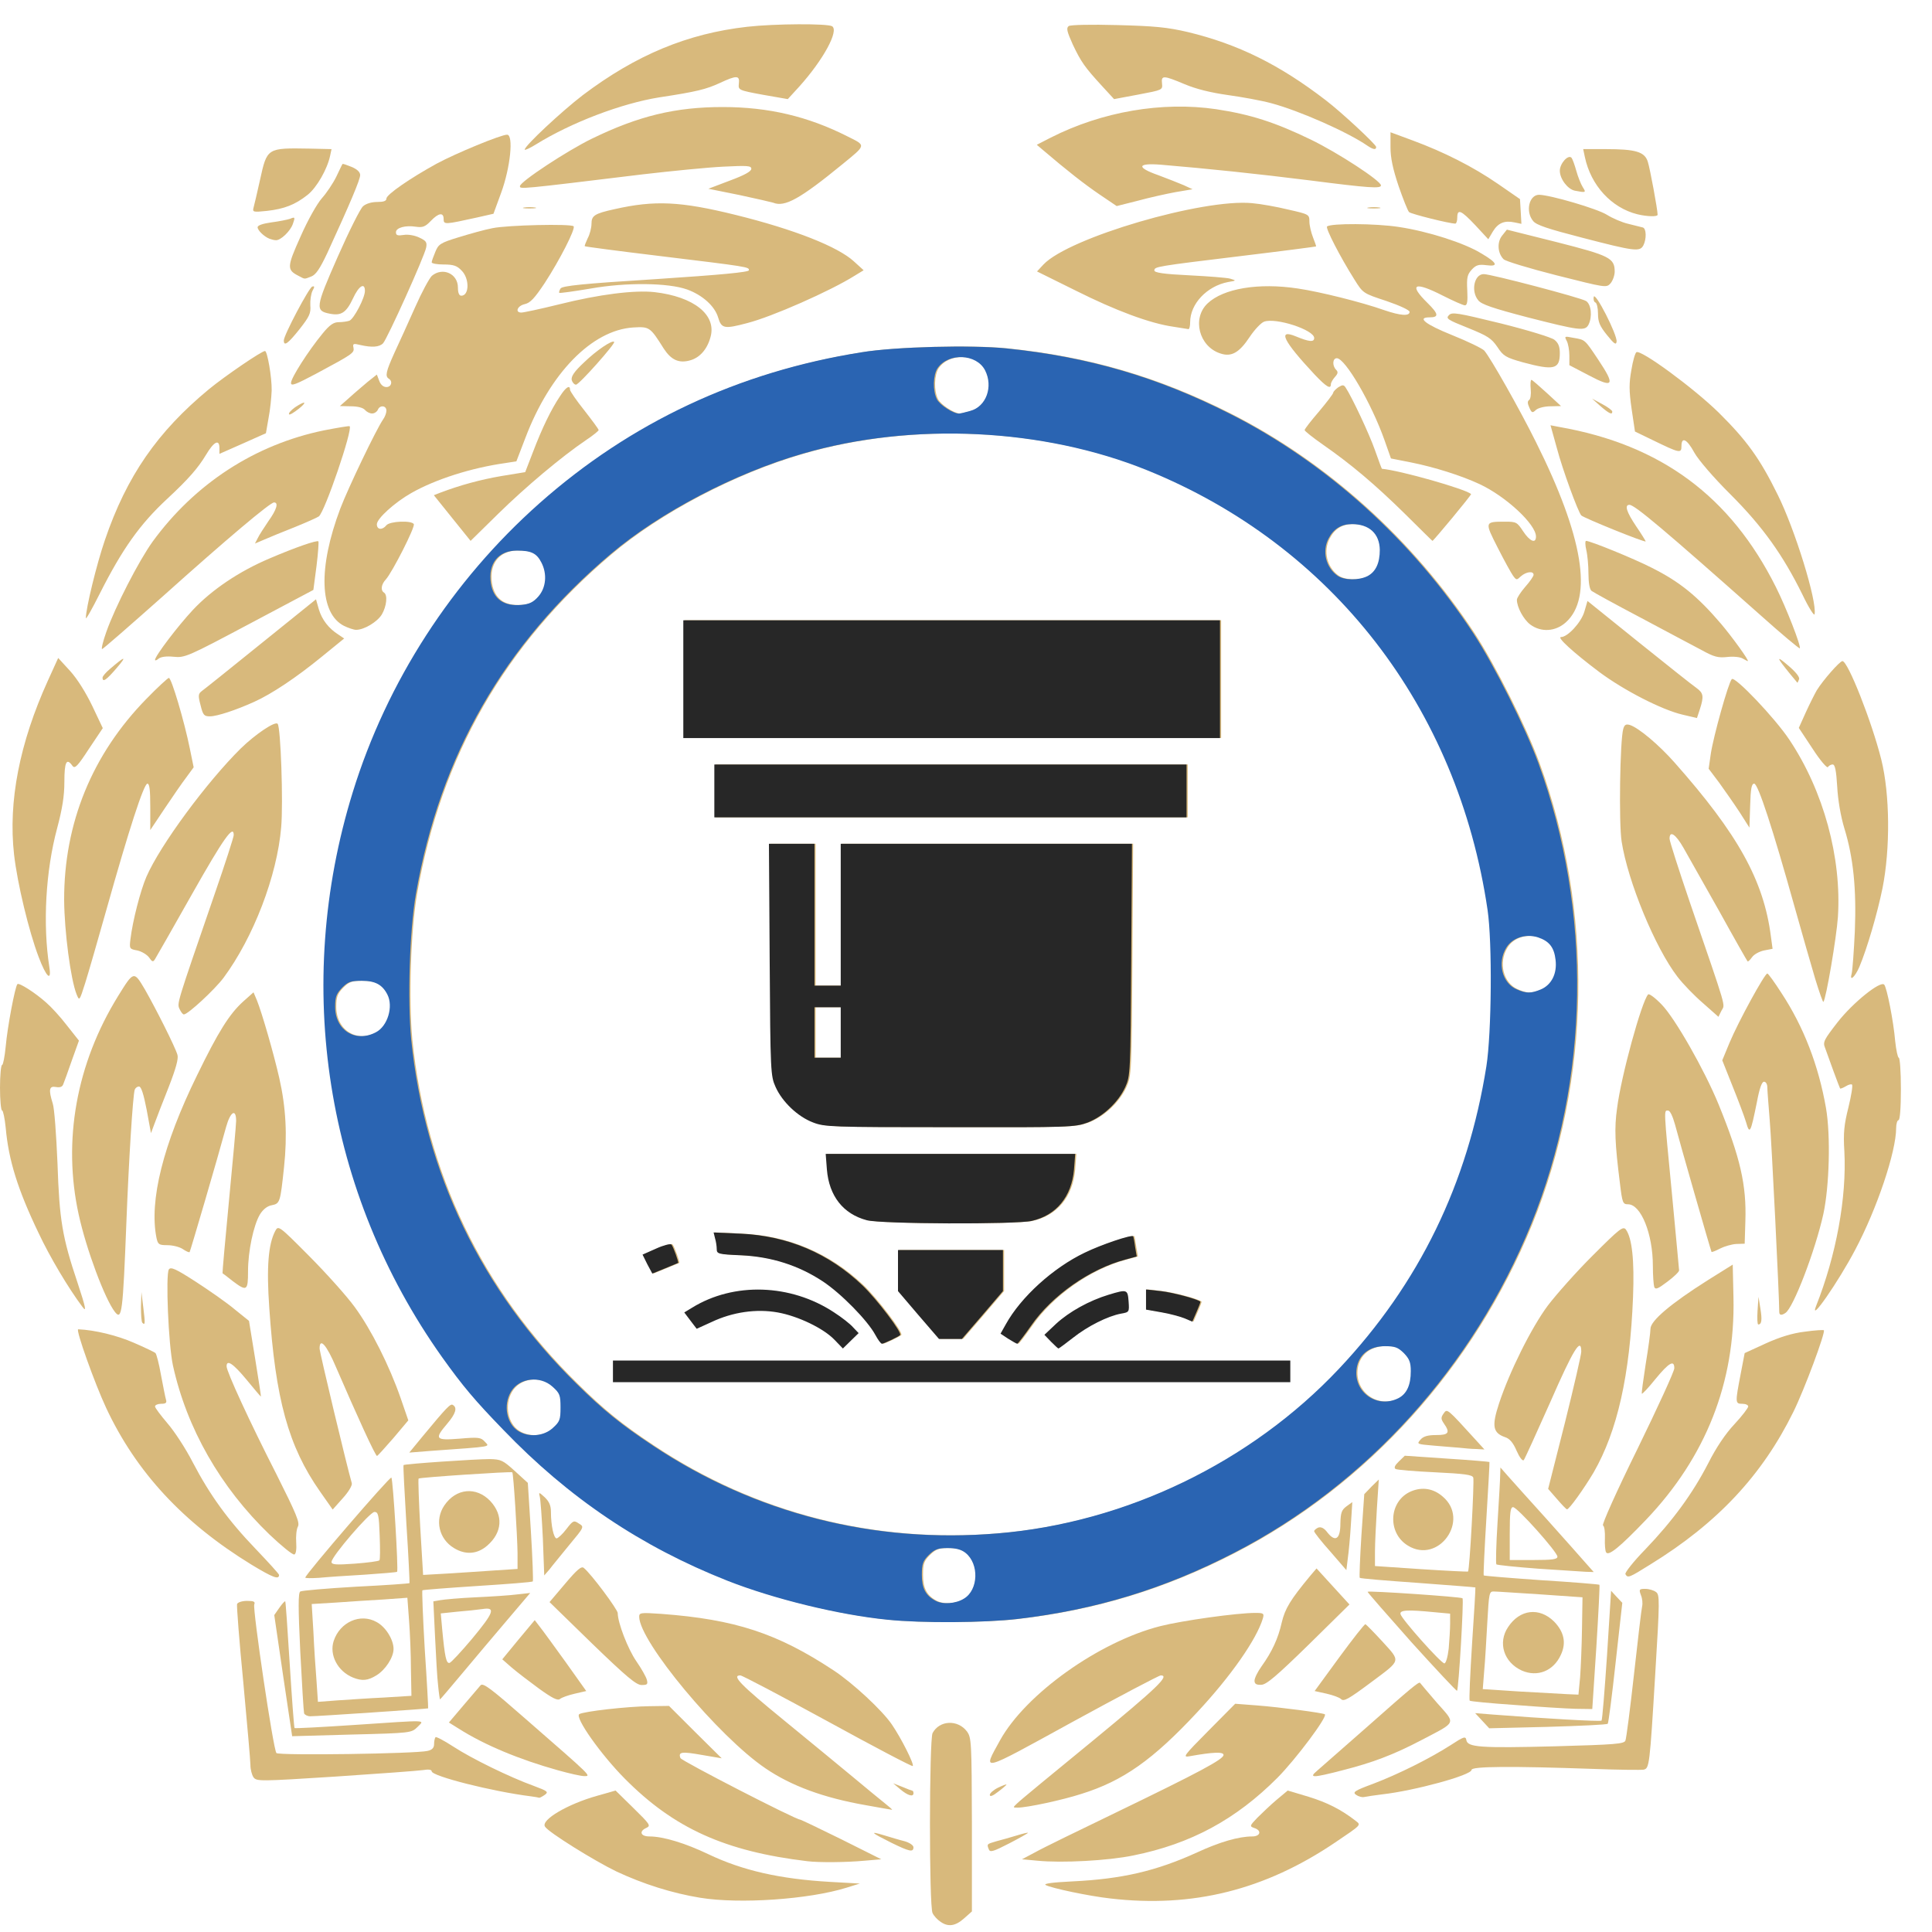 <?xml version="1.0" encoding="UTF-8"?> <svg xmlns="http://www.w3.org/2000/svg" width="50" height="50" viewBox="0 0 50 50" fill="none"><g clip-path="url(#clip0_396_151)"><path d="M24.332 49.729C24.258 49.679 24.166 49.58 24.135 49.511C24.042 49.35 24.048 45.02 24.135 44.852C24.314 44.516 24.789 44.498 25.024 44.809C25.141 44.971 25.147 45.07 25.153 47.222V49.468L24.95 49.648C24.727 49.847 24.536 49.879 24.332 49.729ZM18.116 49.113C17.394 48.995 16.648 48.759 15.956 48.435C15.388 48.162 14.185 47.415 14.104 47.272C13.993 47.098 14.697 46.687 15.45 46.476L15.931 46.339L16.394 46.793C16.82 47.21 16.845 47.247 16.734 47.303C16.53 47.39 16.573 47.527 16.808 47.527C17.166 47.527 17.734 47.701 18.333 47.987C19.221 48.41 20.184 48.628 21.48 48.703L22.252 48.746L21.913 48.852C20.937 49.157 19.135 49.281 18.116 49.113ZM28.733 49.132C28.178 49.07 27.209 48.865 27.061 48.784C26.999 48.746 27.246 48.715 27.758 48.69C29.036 48.628 29.924 48.423 30.986 47.938C31.566 47.67 32.06 47.527 32.406 47.527C32.622 47.527 32.659 47.372 32.461 47.309C32.338 47.266 32.338 47.253 32.535 47.048C32.653 46.93 32.875 46.718 33.035 46.582L33.326 46.339L33.869 46.501C34.35 46.65 34.708 46.83 35.085 47.123C35.227 47.235 35.245 47.216 34.554 47.683C32.733 48.914 30.863 49.381 28.733 49.132Z" fill="#D8B97C"></path><path d="M20.894 48.168C18.764 47.913 17.443 47.316 16.172 46.034C15.548 45.406 14.863 44.435 14.993 44.361C15.104 44.292 16.227 44.162 16.82 44.156L17.314 44.149L17.993 44.827L18.678 45.505L18.166 45.418C17.641 45.325 17.548 45.337 17.61 45.499C17.641 45.574 20.591 47.092 20.709 47.092C20.727 47.092 21.209 47.322 21.776 47.602L22.807 48.118L22.375 48.155C21.906 48.199 21.19 48.205 20.894 48.168ZM26.85 48.155L26.449 48.118L26.788 47.938C26.974 47.832 27.918 47.372 28.887 46.905C31.035 45.866 31.665 45.53 31.665 45.418C31.665 45.331 31.387 45.344 30.794 45.45C30.597 45.487 30.622 45.45 31.276 44.79L31.967 44.093L32.541 44.137C33.109 44.181 34.251 44.33 34.288 44.367C34.356 44.435 33.529 45.537 33.06 46.009C31.986 47.086 30.819 47.72 29.331 48.019C28.677 48.155 27.48 48.218 26.85 48.155ZM25.591 47.863C25.535 47.72 25.535 47.726 25.788 47.651C25.912 47.62 26.146 47.552 26.313 47.502C26.474 47.453 26.603 47.421 26.603 47.434C26.603 47.446 26.381 47.571 26.116 47.708C25.708 47.919 25.622 47.944 25.591 47.863ZM23.066 47.689C22.542 47.428 22.486 47.378 22.875 47.496C23.042 47.546 23.282 47.62 23.412 47.651C23.542 47.689 23.64 47.757 23.64 47.807C23.64 47.944 23.535 47.919 23.066 47.689ZM22.406 46.718C21.307 46.526 20.474 46.215 19.814 45.767C18.591 44.939 16.548 42.482 16.542 41.842C16.542 41.736 16.579 41.73 17.116 41.767C19.03 41.91 20.122 42.271 21.573 43.229C22.073 43.558 22.838 44.268 23.085 44.635C23.326 44.989 23.665 45.661 23.622 45.705C23.603 45.723 22.61 45.201 21.418 44.547C20.221 43.894 19.209 43.359 19.159 43.359C18.925 43.359 19.172 43.608 20.283 44.516C20.949 45.064 21.764 45.729 22.091 46.003C22.418 46.277 22.782 46.575 22.9 46.669C23.017 46.762 23.104 46.837 23.085 46.837C23.066 46.837 22.764 46.781 22.406 46.718ZM26.326 46.669C26.393 46.6 27.276 45.873 28.288 45.045C29.949 43.677 30.282 43.359 30.041 43.359C29.998 43.359 28.967 43.901 27.751 44.566C25.326 45.897 25.424 45.873 25.881 45.039C26.542 43.845 28.436 42.489 30.029 42.084C30.591 41.941 32.01 41.742 32.486 41.742C32.702 41.742 32.72 41.755 32.683 41.885C32.517 42.432 31.856 43.378 30.98 44.317C29.838 45.543 29.066 46.09 27.986 46.426C27.486 46.588 26.579 46.781 26.338 46.781C26.208 46.781 26.208 46.781 26.326 46.669ZM13.734 46.488C12.74 46.364 11.172 45.966 11.172 45.841C11.172 45.798 11.086 45.785 10.944 45.81C10.814 45.829 9.796 45.904 8.678 45.978C6.722 46.103 6.641 46.103 6.561 45.997C6.518 45.935 6.481 45.792 6.481 45.68C6.481 45.568 6.394 44.597 6.296 43.533C6.191 42.464 6.123 41.555 6.135 41.512C6.154 41.468 6.265 41.431 6.394 41.431C6.567 41.431 6.611 41.45 6.58 41.524C6.536 41.649 7.073 45.288 7.154 45.369C7.222 45.437 10.771 45.387 11.067 45.313C11.184 45.288 11.234 45.232 11.234 45.138C11.234 45.058 11.252 44.983 11.271 44.958C11.289 44.939 11.499 45.051 11.74 45.207C12.209 45.512 13.184 45.991 13.82 46.221C14.172 46.352 14.203 46.376 14.098 46.451C14.036 46.495 13.974 46.526 13.956 46.526C13.937 46.519 13.838 46.501 13.734 46.488Z" fill="#D8B97C"></path><path d="M25.616 46.451C25.616 46.407 25.715 46.32 25.832 46.264C25.949 46.208 26.048 46.171 26.048 46.184C26.048 46.196 25.949 46.283 25.832 46.37C25.69 46.482 25.616 46.507 25.616 46.451ZM35.097 46.451C34.998 46.383 35.048 46.345 35.535 46.165C36.19 45.916 36.998 45.512 37.535 45.169C37.887 44.939 37.93 44.927 37.949 45.033C37.98 45.219 38.3 45.244 40.251 45.194C41.806 45.151 42.035 45.132 42.066 45.045C42.09 44.989 42.189 44.218 42.288 43.328C42.387 42.439 42.479 41.649 42.498 41.574C42.516 41.499 42.504 41.369 42.467 41.282C42.411 41.132 42.424 41.12 42.578 41.12C42.677 41.12 42.8 41.157 42.856 41.201C42.955 41.269 42.955 41.4 42.837 43.328C42.695 45.698 42.683 45.761 42.541 45.798C42.485 45.81 41.893 45.804 41.232 45.779C39.121 45.705 38.084 45.711 38.084 45.804C38.084 45.941 36.603 46.345 35.77 46.438C35.566 46.463 35.356 46.495 35.301 46.507C35.251 46.519 35.159 46.495 35.097 46.451ZM23.301 46.308L23.116 46.152L23.357 46.246C23.486 46.302 23.604 46.345 23.616 46.345C23.628 46.345 23.641 46.376 23.641 46.407C23.641 46.513 23.493 46.47 23.301 46.308ZM14.444 45.816C13.444 45.537 12.543 45.163 11.876 44.74L11.617 44.579L11.987 44.143C12.191 43.901 12.394 43.664 12.438 43.614C12.505 43.546 12.709 43.702 13.617 44.498C15.314 45.978 15.308 45.966 15.123 45.966C15.036 45.966 14.734 45.897 14.444 45.816Z" fill="#D8B97C"></path><path d="M34.084 45.829C34.171 45.754 34.751 45.244 35.374 44.697C36.498 43.702 36.72 43.515 36.751 43.552C36.757 43.565 36.955 43.795 37.183 44.062C37.683 44.628 37.714 44.547 36.788 45.033C36.066 45.412 35.523 45.617 34.739 45.816C33.967 46.016 33.862 46.016 34.084 45.829ZM7.327 43.366L7.098 41.798L7.228 41.611C7.302 41.506 7.37 41.431 7.382 41.443C7.394 41.456 7.444 42.196 7.499 43.079C7.555 43.969 7.61 44.709 7.623 44.722C7.635 44.734 8.339 44.697 9.178 44.641C11.141 44.51 10.987 44.504 10.802 44.697C10.647 44.846 10.641 44.852 9.104 44.89L7.561 44.933L7.327 43.366ZM38.362 44.535L38.177 44.336L38.64 44.373C39.936 44.473 41.423 44.56 41.448 44.529C41.467 44.51 41.528 43.751 41.59 42.837L41.695 41.17L41.837 41.325L41.985 41.481L41.812 43.03C41.72 43.876 41.627 44.591 41.609 44.61C41.59 44.635 40.893 44.666 40.059 44.691L38.541 44.728L38.362 44.535Z" fill="#D8B97C"></path><path d="M7.87 44.342C7.858 44.299 7.814 43.577 7.771 42.743C7.716 41.611 7.716 41.219 7.771 41.188C7.808 41.163 8.456 41.108 9.209 41.064C9.962 41.027 10.586 40.983 10.598 40.971C10.604 40.965 10.573 40.28 10.518 39.447C10.469 38.613 10.431 37.929 10.444 37.916C10.475 37.885 12.308 37.761 12.672 37.761C12.968 37.767 13.018 37.792 13.326 38.072L13.66 38.377L13.74 39.639C13.783 40.336 13.802 40.915 13.789 40.927C13.771 40.946 13.129 40.996 12.357 41.045C11.586 41.095 10.944 41.145 10.931 41.157C10.919 41.17 10.944 41.86 10.993 42.688C11.049 43.521 11.086 44.205 11.08 44.212C11.073 44.224 8.228 44.417 8.03 44.417C7.956 44.417 7.888 44.38 7.87 44.342ZM9.938 43.932L10.648 43.888L10.635 43.204C10.635 42.831 10.611 42.258 10.586 41.935L10.543 41.35L9.932 41.394C9.598 41.412 9.037 41.45 8.697 41.474L8.067 41.512L8.111 42.233C8.129 42.632 8.166 43.198 8.191 43.496L8.228 44.044L8.728 44.006C9.006 43.988 9.549 43.95 9.938 43.932ZM12.826 40.641L13.394 40.604V40.193C13.388 39.739 13.289 38.128 13.258 38.103C13.228 38.078 10.87 38.234 10.833 38.265C10.82 38.283 10.839 38.849 10.876 39.528L10.95 40.759L11.598 40.722C11.956 40.697 12.512 40.666 12.826 40.641Z" fill="#D8B97C"></path><path d="M9.135 43.415C8.74 43.254 8.518 42.831 8.635 42.47C8.796 41.978 9.327 41.742 9.746 41.978C9.981 42.103 10.185 42.432 10.185 42.675C10.185 42.893 9.975 43.216 9.74 43.359C9.518 43.496 9.37 43.509 9.135 43.415ZM11.746 40.062C11.357 39.826 11.246 39.335 11.499 38.961C11.802 38.514 12.326 38.464 12.691 38.849C13.03 39.217 12.999 39.658 12.617 39.994C12.357 40.224 12.049 40.249 11.746 40.062ZM39.202 44.124C38.572 44.081 38.047 44.031 38.035 44.013C38.017 43.994 38.047 43.334 38.097 42.538C38.152 41.742 38.189 41.083 38.183 41.083C38.183 41.076 37.51 41.027 36.696 40.965C35.881 40.908 35.202 40.852 35.19 40.834C35.177 40.821 35.196 40.33 35.233 39.739L35.307 38.669L35.492 38.476L35.683 38.29L35.634 39.036C35.609 39.447 35.584 39.95 35.584 40.156V40.529L36.782 40.61C37.436 40.653 37.986 40.678 37.992 40.672C38.035 40.629 38.158 38.321 38.128 38.24C38.103 38.165 37.893 38.14 37.14 38.103C36.615 38.078 36.152 38.041 36.115 38.016C36.072 37.985 36.097 37.923 36.202 37.823L36.356 37.674L37.442 37.748C38.041 37.786 38.541 37.829 38.547 37.836C38.553 37.848 38.516 38.507 38.467 39.304C38.418 40.1 38.387 40.759 38.399 40.772C38.411 40.784 39.09 40.84 39.899 40.896C40.708 40.946 41.38 41.002 41.393 41.014C41.405 41.02 41.368 41.748 41.313 42.632L41.208 44.23L40.776 44.224C40.535 44.218 39.825 44.174 39.202 44.124ZM40.893 43.409C40.911 43.16 40.936 42.594 40.942 42.146L40.955 41.338L39.874 41.263C39.282 41.226 38.739 41.188 38.665 41.188C38.541 41.182 38.535 41.219 38.492 41.978C38.467 42.414 38.436 42.98 38.411 43.241L38.374 43.714L39.325 43.776C39.85 43.807 40.405 43.838 40.566 43.845L40.85 43.857L40.893 43.409Z" fill="#D8B97C"></path><path d="M39.387 43.235C38.918 43.023 38.757 42.513 39.029 42.109C39.331 41.649 39.837 41.587 40.22 41.966C40.479 42.233 40.541 42.52 40.393 42.831C40.202 43.247 39.788 43.409 39.387 43.235ZM13.95 43.702C13.697 43.515 13.376 43.272 13.24 43.154L12.999 42.943L13.419 42.432L13.839 41.929L13.968 42.097C14.043 42.19 14.345 42.607 14.641 43.017L15.172 43.764L14.876 43.832C14.709 43.87 14.536 43.932 14.493 43.969C14.431 44.019 14.296 43.95 13.95 43.702ZM34.702 43.969C34.665 43.932 34.498 43.87 34.331 43.832L34.023 43.764L34.659 42.893C35.011 42.414 35.313 42.028 35.338 42.034C35.356 42.041 35.56 42.246 35.782 42.489C36.251 43.005 36.264 42.955 35.523 43.509C34.881 43.988 34.776 44.044 34.702 43.969ZM11.339 43.627C11.314 43.428 11.283 42.855 11.259 42.358L11.215 41.443L11.394 41.412C11.493 41.394 11.907 41.356 12.314 41.338C12.722 41.319 13.203 41.288 13.388 41.263L13.722 41.226L13.141 41.91C12.82 42.283 12.302 42.905 11.981 43.285C11.66 43.67 11.394 43.981 11.388 43.981C11.382 43.981 11.357 43.82 11.339 43.627ZM12.215 42.414C12.789 41.723 12.833 41.587 12.487 41.642C12.357 41.661 12.061 41.692 11.826 41.711L11.407 41.755L11.444 42.165C11.512 42.887 11.549 43.055 11.635 43.036C11.678 43.023 11.938 42.743 12.215 42.414ZM36.529 42.501C35.899 41.792 35.387 41.207 35.393 41.195C35.424 41.163 37.807 41.325 37.85 41.363C37.887 41.4 37.751 43.714 37.708 43.758C37.696 43.77 37.165 43.204 36.529 42.501ZM37.492 42.669C37.51 42.457 37.529 42.165 37.529 42.022V41.761L37.115 41.723C36.424 41.655 36.22 41.667 36.245 41.773C36.27 41.898 37.294 43.048 37.381 43.048C37.418 43.048 37.467 42.887 37.492 42.669ZM15.326 42.538L14.222 41.462L14.623 40.989C14.938 40.616 15.049 40.523 15.11 40.579C15.302 40.734 15.987 41.655 15.987 41.748C15.987 41.997 16.252 42.681 16.468 42.992C16.598 43.179 16.721 43.397 16.74 43.471C16.771 43.59 16.752 43.608 16.604 43.608C16.468 43.608 16.221 43.403 15.326 42.538ZM32.467 43.496C32.467 43.428 32.548 43.266 32.646 43.129C32.918 42.75 33.078 42.408 33.171 41.991C33.258 41.63 33.387 41.412 33.912 40.778L34.072 40.591L34.498 41.058L34.924 41.524L33.869 42.563C33.029 43.384 32.77 43.602 32.64 43.602C32.511 43.608 32.467 43.577 32.467 43.496ZM22.993 41.916C21.74 41.792 20.061 41.381 18.857 40.908C16.623 40.025 14.752 38.769 13.055 37.002C12.32 36.243 12.005 35.87 11.469 35.117C8.456 30.875 7.611 25.506 9.16 20.499C10.043 17.644 11.728 15.031 13.993 13.022C16.345 10.938 19.141 9.619 22.326 9.115C23.184 8.972 25.172 8.922 26.079 9.016C28.196 9.233 29.98 9.756 31.85 10.701C34.35 11.964 36.578 13.973 38.165 16.393C38.708 17.227 39.498 18.807 39.843 19.746C41.245 23.584 41.177 27.932 39.652 31.69C38.152 35.372 35.399 38.42 31.967 40.187C30.159 41.12 28.381 41.661 26.363 41.898C25.517 41.997 23.881 42.01 22.993 41.916ZM24.98 41.369C25.351 41.145 25.375 40.473 25.017 40.187C24.906 40.1 24.77 40.062 24.554 40.062C24.301 40.062 24.221 40.094 24.067 40.243C23.912 40.398 23.888 40.473 23.888 40.759C23.888 41.101 23.986 41.288 24.227 41.419C24.418 41.531 24.764 41.506 24.98 41.369ZM25.844 39.683C29.159 39.409 32.4 37.848 34.683 35.422C36.757 33.22 38.017 30.632 38.498 27.59C38.634 26.726 38.652 24.387 38.529 23.547C37.757 18.303 34.511 14.11 29.721 12.169C27.036 11.081 23.647 10.913 20.801 11.74C19.048 12.244 17.104 13.264 15.832 14.341C13.073 16.673 11.419 19.553 10.796 23.124C10.629 24.076 10.573 25.886 10.672 26.906C11.024 30.352 12.487 33.394 14.95 35.808C15.635 36.486 16.104 36.865 16.931 37.413C19.567 39.167 22.653 39.95 25.844 39.683ZM14.333 36.958C14.518 36.791 14.536 36.741 14.536 36.423C14.536 36.106 14.518 36.056 14.333 35.889C14.005 35.59 13.462 35.658 13.252 36.019C13.049 36.361 13.141 36.846 13.444 37.033C13.715 37.201 14.098 37.17 14.333 36.958ZM36.227 36.181C36.436 36.069 36.541 35.845 36.541 35.484C36.541 35.254 36.504 35.167 36.362 35.018C36.208 34.868 36.134 34.837 35.868 34.837C35.473 34.837 35.196 35.055 35.14 35.41C35.047 36.025 35.671 36.467 36.227 36.181ZM9.759 26.713C10.061 26.558 10.216 26.048 10.055 25.737C9.925 25.482 9.74 25.382 9.395 25.382C9.111 25.382 9.037 25.407 8.882 25.562C8.734 25.718 8.703 25.799 8.703 26.054C8.703 26.663 9.234 26.993 9.759 26.713ZM39.905 25.606C40.183 25.488 40.331 25.195 40.288 24.841C40.251 24.517 40.127 24.356 39.831 24.256C39.516 24.157 39.165 24.268 39.01 24.53C38.776 24.915 38.905 25.438 39.276 25.6C39.529 25.712 39.646 25.712 39.905 25.606ZM13.962 15.435C14.16 15.211 14.197 14.857 14.043 14.558C13.919 14.316 13.777 14.247 13.407 14.247C12.925 14.247 12.654 14.589 12.734 15.099C12.802 15.504 13.067 15.69 13.518 15.653C13.728 15.634 13.833 15.585 13.962 15.435ZM35.424 14.907C35.634 14.795 35.739 14.571 35.739 14.229C35.733 13.812 35.467 13.563 35.017 13.563C34.739 13.563 34.541 13.687 34.412 13.936C34.239 14.266 34.344 14.683 34.64 14.894C34.813 15.018 35.196 15.025 35.424 14.907ZM25.141 10.633C25.554 10.521 25.739 10.005 25.523 9.582C25.301 9.153 24.579 9.121 24.295 9.526C24.178 9.7 24.165 10.111 24.276 10.328C24.344 10.471 24.696 10.701 24.844 10.701C24.881 10.701 25.011 10.67 25.141 10.633Z" fill="#D8B97C"></path><path d="M15.863 35.49V35.21H33.393V35.77H15.863V35.49ZM21.598 34.675C21.314 34.377 20.653 34.06 20.128 33.966C19.579 33.867 18.962 33.954 18.413 34.215L18.03 34.389L17.869 34.178L17.709 33.966L17.913 33.842C18.993 33.176 20.462 33.226 21.579 33.96C21.783 34.091 22.005 34.265 22.079 34.352L22.221 34.501L22.017 34.7L21.814 34.899L21.598 34.675ZM27.202 34.725L27.029 34.545L27.332 34.259C27.671 33.948 28.184 33.661 28.696 33.506C29.171 33.363 29.184 33.369 29.208 33.68C29.227 33.954 29.227 33.96 29.011 33.997C28.671 34.06 28.147 34.321 27.764 34.626C27.573 34.775 27.406 34.899 27.393 34.899C27.381 34.899 27.295 34.819 27.202 34.725Z" fill="#272727"></path><path d="M22.684 34.545C22.486 34.178 21.801 33.475 21.32 33.158C20.696 32.747 19.999 32.523 19.215 32.486C18.616 32.461 18.579 32.449 18.579 32.324C18.579 32.256 18.561 32.125 18.536 32.044L18.499 31.895L19.203 31.926C20.412 31.982 21.474 32.43 22.351 33.263C22.721 33.618 23.387 34.495 23.326 34.551C23.27 34.601 22.9 34.775 22.857 34.775C22.826 34.775 22.752 34.669 22.684 34.545ZM26.122 34.644L25.924 34.514L26.06 34.271C26.449 33.568 27.282 32.809 28.103 32.417C28.523 32.212 29.313 31.945 29.356 31.994C29.363 32.001 29.387 32.119 29.406 32.262L29.449 32.517L29.153 32.598C28.233 32.84 27.252 33.531 26.715 34.309C26.535 34.563 26.375 34.775 26.356 34.775C26.338 34.775 26.233 34.713 26.122 34.644ZM23.801 34.035L23.27 33.413V32.349H25.986V33.413L25.455 34.035L24.924 34.651H24.332L23.801 34.035ZM30.683 34.116C30.572 34.072 30.307 33.997 30.085 33.96L29.69 33.892V33.369L30.078 33.413C30.393 33.45 31.023 33.618 31.097 33.686C31.103 33.693 31.06 33.811 30.998 33.948L30.887 34.203L30.683 34.116ZM16.783 32.716L16.659 32.467L17.011 32.312C17.203 32.225 17.382 32.181 17.406 32.206C17.456 32.262 17.604 32.679 17.579 32.685C17.567 32.691 17.413 32.753 17.233 32.828L16.913 32.959L16.783 32.716ZM22.462 31.578C21.851 31.416 21.486 30.949 21.431 30.265L21.4 29.861H27.856L27.826 30.265C27.764 30.968 27.369 31.453 26.727 31.596C26.319 31.69 22.82 31.677 22.462 31.578ZM21.067 29.046C20.678 28.897 20.276 28.517 20.104 28.131C19.974 27.845 19.968 27.758 19.949 24.841L19.931 21.836H21.11V25.506H21.789V21.836H29.325L29.307 24.841C29.288 27.758 29.282 27.845 29.153 28.131C28.974 28.523 28.579 28.897 28.171 29.052C27.844 29.17 27.708 29.177 24.61 29.17C21.548 29.17 21.369 29.164 21.067 29.046ZM21.789 26.719V26.066H21.11V27.373H21.789V26.719ZM18.517 20.468V19.784H30.739V21.152H18.517V20.468ZM17.715 17.575V16.051H31.603V19.099H17.715V17.575ZM6.506 40.492C4.74 39.409 3.524 38.097 2.747 36.436C2.456 35.814 1.95 34.402 2.024 34.402C2.456 34.42 3.037 34.563 3.463 34.75C3.747 34.874 4 34.993 4.024 35.018C4.049 35.042 4.117 35.297 4.166 35.584C4.222 35.876 4.277 36.162 4.296 36.224C4.321 36.305 4.29 36.33 4.172 36.33C4.086 36.33 4.012 36.361 4.012 36.399C4.012 36.436 4.16 36.629 4.333 36.834C4.512 37.039 4.808 37.493 4.987 37.842C5.432 38.694 5.901 39.341 6.617 40.087C6.95 40.436 7.222 40.734 7.222 40.759C7.222 40.89 7.061 40.828 6.506 40.492ZM7.901 40.828C7.901 40.747 10.092 38.203 10.129 38.24C10.172 38.29 10.314 40.635 10.277 40.678C10.265 40.691 9.882 40.722 9.431 40.753C8.981 40.778 8.45 40.815 8.259 40.834C8.061 40.846 7.901 40.846 7.901 40.828ZM9.82 40.38C9.839 40.361 9.839 40.069 9.826 39.739C9.808 39.21 9.789 39.129 9.691 39.129C9.573 39.129 8.58 40.28 8.58 40.423C8.58 40.492 8.685 40.504 9.185 40.467C9.512 40.442 9.802 40.405 9.82 40.38ZM42.066 40.74C42.041 40.709 42.269 40.417 42.578 40.1C43.294 39.353 43.806 38.65 44.207 37.873C44.411 37.468 44.652 37.108 44.886 36.859C45.084 36.647 45.244 36.436 45.244 36.399C45.244 36.361 45.176 36.33 45.09 36.33C44.905 36.33 44.905 36.305 45.047 35.565L45.152 35.018L45.695 34.769C46.065 34.601 46.392 34.501 46.707 34.464C46.967 34.427 47.189 34.414 47.201 34.427C47.25 34.476 46.695 35.969 46.411 36.542C45.602 38.184 44.442 39.422 42.714 40.486C42.158 40.834 42.127 40.846 42.066 40.74ZM14.049 39.814C14.024 39.285 13.987 38.794 13.968 38.725C13.937 38.613 13.95 38.613 14.098 38.75C14.215 38.862 14.258 38.968 14.258 39.123C14.258 39.484 14.332 39.814 14.406 39.814C14.444 39.807 14.561 39.702 14.659 39.571C14.832 39.347 14.851 39.341 14.98 39.428C15.123 39.515 15.123 39.515 14.734 39.982C14.524 40.243 14.289 40.523 14.221 40.616L14.085 40.772L14.049 39.814ZM39.8 40.597C39.232 40.554 38.751 40.504 38.726 40.486C38.708 40.461 38.72 39.969 38.757 39.391C38.794 38.812 38.825 38.258 38.825 38.159L38.831 37.979L39.022 38.196C39.127 38.315 39.578 38.818 40.029 39.316C40.473 39.814 40.93 40.324 41.041 40.454L41.245 40.684L41.041 40.678C40.924 40.672 40.368 40.635 39.8 40.597ZM40.306 40.286C40.306 40.168 39.269 39.005 39.158 39.005C39.09 39.005 39.072 39.142 39.072 39.689V40.373H39.689C40.177 40.373 40.306 40.355 40.306 40.286ZM34.43 40.156C34.196 39.895 34.01 39.658 34.01 39.627C34.01 39.602 34.06 39.559 34.115 39.534C34.189 39.509 34.27 39.546 34.356 39.664C34.56 39.919 34.689 39.832 34.689 39.428C34.696 39.148 34.72 39.08 34.844 38.986L34.998 38.874L34.961 39.453C34.942 39.77 34.905 40.168 34.881 40.33L34.844 40.635L34.43 40.156Z" fill="#D8B97C"></path><path d="M6.975 39.714C5.703 38.489 4.833 36.965 4.475 35.335C4.358 34.788 4.284 32.983 4.37 32.853C4.419 32.778 4.555 32.84 5.074 33.176C5.419 33.4 5.876 33.718 6.074 33.886L6.444 34.184L6.604 35.167C6.691 35.702 6.759 36.144 6.753 36.144C6.746 36.144 6.58 35.951 6.382 35.708C6.037 35.291 5.864 35.173 5.864 35.36C5.864 35.497 6.462 36.797 7.154 38.153C7.672 39.185 7.765 39.409 7.709 39.509C7.672 39.577 7.654 39.764 7.666 39.919C7.678 40.094 7.66 40.218 7.617 40.23C7.573 40.243 7.29 40.013 6.975 39.714ZM41.566 40.174C41.541 40.137 41.528 39.969 41.535 39.807C41.541 39.646 41.522 39.496 41.485 39.478C41.454 39.453 41.825 38.619 42.38 37.493C42.899 36.43 43.331 35.49 43.331 35.41C43.331 35.186 43.195 35.26 42.837 35.696C42.664 35.913 42.504 36.081 42.491 36.069C42.479 36.056 42.528 35.708 42.59 35.304C42.658 34.893 42.714 34.483 42.714 34.389C42.714 34.184 43.232 33.742 44.195 33.133L44.843 32.728L44.862 33.581C44.911 35.776 44.146 37.711 42.596 39.335C41.923 40.038 41.627 40.28 41.566 40.174ZM36.436 40C35.893 39.671 35.942 38.837 36.523 38.594C36.806 38.476 37.097 38.52 37.337 38.731C38.053 39.335 37.232 40.492 36.436 40ZM8.283 38.601C7.462 37.431 7.129 36.212 6.969 33.848C6.894 32.791 6.944 32.2 7.123 31.858C7.203 31.708 7.215 31.715 8.006 32.511C8.444 32.952 8.975 33.543 9.178 33.823C9.604 34.402 10.079 35.347 10.37 36.187L10.567 36.759L10.184 37.214C9.968 37.462 9.777 37.674 9.759 37.68C9.722 37.699 9.246 36.654 8.697 35.385C8.456 34.812 8.271 34.601 8.271 34.899C8.271 34.999 8.981 37.96 9.104 38.383C9.123 38.439 9.018 38.613 8.87 38.775L8.61 39.067L8.283 38.601ZM40.294 38.794L40.066 38.532L40.498 36.828C40.732 35.889 40.923 35.061 40.923 34.98C40.923 34.588 40.714 34.931 40.121 36.287C39.769 37.077 39.461 37.755 39.436 37.786C39.405 37.823 39.325 37.717 39.251 37.549C39.164 37.344 39.072 37.232 38.955 37.195C38.633 37.083 38.603 36.909 38.794 36.324C39.066 35.497 39.633 34.358 40.059 33.786C40.282 33.494 40.8 32.909 41.226 32.486C41.917 31.795 42.004 31.727 42.078 31.82C42.238 32.044 42.3 32.617 42.263 33.562C42.183 35.596 41.856 37.039 41.245 38.103C40.998 38.52 40.609 39.067 40.553 39.061C40.535 39.061 40.417 38.937 40.294 38.794ZM10.919 37.195C11.573 36.405 11.66 36.318 11.721 36.361C11.839 36.43 11.796 36.585 11.573 36.846C11.234 37.245 11.265 37.282 11.9 37.232C12.388 37.189 12.45 37.201 12.549 37.313C12.672 37.45 12.789 37.431 11.147 37.549L10.592 37.593L10.919 37.195ZM37.776 37.468C37.658 37.462 37.356 37.431 37.109 37.413C36.671 37.375 36.658 37.375 36.763 37.257C36.837 37.17 36.955 37.139 37.171 37.139C37.492 37.139 37.535 37.077 37.368 36.84C37.288 36.722 37.288 36.685 37.362 36.579C37.455 36.448 37.448 36.448 38.208 37.282L38.417 37.512L38.202 37.5C38.09 37.5 37.893 37.481 37.776 37.468ZM3.685 34.234C3.66 34.215 3.648 34.022 3.648 33.817L3.66 33.438L3.709 33.842C3.759 34.246 3.759 34.309 3.685 34.234ZM45.485 33.923L45.51 33.562L45.559 33.867C45.608 34.165 45.59 34.277 45.504 34.277C45.479 34.277 45.473 34.116 45.485 33.923ZM2.975 33.954C2.716 33.624 2.234 32.337 2.037 31.435C1.617 29.525 1.975 27.528 3.055 25.78C3.463 25.121 3.463 25.121 3.753 25.612C4.03 26.097 4.53 27.086 4.592 27.298C4.623 27.397 4.555 27.646 4.364 28.138C4.209 28.523 4.049 28.946 4 29.077L3.907 29.326L3.796 28.722C3.716 28.312 3.654 28.119 3.598 28.119C3.549 28.119 3.506 28.156 3.487 28.2C3.438 28.349 3.333 30.029 3.271 31.634C3.179 33.985 3.154 34.178 2.975 33.954ZM46.047 33.954C46.047 33.556 45.849 29.544 45.8 28.99C45.769 28.598 45.738 28.212 45.738 28.138C45.738 28.057 45.701 27.995 45.652 27.995C45.596 27.995 45.534 28.169 45.467 28.53C45.306 29.326 45.281 29.369 45.189 29.046C45.145 28.897 44.985 28.474 44.837 28.107L44.572 27.441L44.757 26.993C44.991 26.433 45.67 25.195 45.738 25.195C45.763 25.195 45.923 25.419 46.096 25.687C46.682 26.576 47.065 27.578 47.257 28.679C47.38 29.394 47.343 30.701 47.189 31.416C46.979 32.368 46.411 33.848 46.207 33.979C46.108 34.047 46.047 34.041 46.047 33.954Z" fill="#D8B97C"></path><path d="M2.13 33.817C1.778 33.35 1.284 32.523 0.994 31.901C0.457 30.781 0.222 30.023 0.148 29.189C0.123 28.94 0.08 28.741 0.056 28.741C0.025 28.741 0 28.474 0 28.15C0 27.827 0.025 27.559 0.056 27.559C0.08 27.559 0.123 27.341 0.148 27.08C0.191 26.589 0.389 25.531 0.451 25.469C0.494 25.425 0.92 25.699 1.197 25.948C1.321 26.054 1.562 26.315 1.728 26.533L2.043 26.931L1.858 27.447C1.759 27.733 1.66 28.007 1.636 28.063C1.611 28.131 1.549 28.15 1.444 28.131C1.272 28.1 1.253 28.2 1.364 28.555C1.407 28.673 1.457 29.376 1.488 30.11C1.537 31.571 1.611 32.019 2.006 33.195C2.222 33.848 2.247 33.979 2.13 33.817ZM46.998 33.805C47.522 32.486 47.794 30.993 47.732 29.799C47.701 29.32 47.726 29.102 47.837 28.66C47.911 28.355 47.954 28.094 47.93 28.069C47.911 28.051 47.837 28.069 47.769 28.113C47.695 28.156 47.633 28.181 47.621 28.169C47.615 28.156 47.535 27.957 47.448 27.715C47.362 27.478 47.263 27.205 47.232 27.117C47.17 26.968 47.207 26.906 47.559 26.452C47.954 25.948 48.664 25.376 48.763 25.482C48.831 25.556 49.004 26.427 49.047 26.943C49.072 27.18 49.115 27.373 49.139 27.373C49.17 27.373 49.195 27.74 49.195 28.181C49.195 28.679 49.17 28.99 49.133 28.99C49.102 28.99 49.072 29.083 49.072 29.195C49.072 29.805 48.578 31.279 48.01 32.349C47.578 33.17 46.819 34.265 46.998 33.805ZM42.812 33.307C42.794 33.251 42.776 33.008 42.776 32.76C42.776 31.932 42.467 31.167 42.134 31.167C41.998 31.167 41.985 31.13 41.924 30.626C41.794 29.593 41.776 29.201 41.85 28.679C41.955 27.845 42.485 25.923 42.652 25.737C42.677 25.705 42.837 25.824 43.004 25.998C43.349 26.352 44.109 27.684 44.479 28.586C45.041 29.966 45.201 30.669 45.17 31.602L45.152 32.187L44.936 32.194C44.819 32.2 44.627 32.256 44.516 32.312C44.399 32.374 44.3 32.411 44.294 32.399C44.275 32.368 43.455 29.512 43.349 29.102C43.288 28.884 43.22 28.741 43.17 28.741C43.059 28.741 43.053 28.648 43.269 30.887C43.368 31.951 43.455 32.847 43.455 32.878C43.455 32.915 43.319 33.046 43.152 33.17C42.905 33.357 42.843 33.382 42.812 33.307ZM6.018 33.151C5.889 33.046 5.771 32.959 5.759 32.952C5.753 32.94 5.827 32.1 5.926 31.074C6.024 30.047 6.111 29.114 6.111 29.009C6.111 28.679 5.963 28.766 5.852 29.164C5.636 29.96 4.926 32.38 4.907 32.405C4.889 32.417 4.808 32.38 4.728 32.324C4.642 32.268 4.463 32.225 4.333 32.225C4.111 32.225 4.086 32.206 4.049 32.032C3.858 31.074 4.222 29.618 5.098 27.833C5.648 26.701 5.938 26.24 6.296 25.917L6.561 25.681L6.648 25.886C6.777 26.203 7.086 27.273 7.228 27.901C7.401 28.66 7.438 29.388 7.351 30.203C7.253 31.123 7.247 31.148 7.03 31.192C6.919 31.211 6.808 31.298 6.728 31.428C6.561 31.708 6.419 32.38 6.419 32.903C6.419 33.407 6.389 33.431 6.018 33.151ZM44.072 25.96C43.849 25.768 43.553 25.463 43.411 25.276C42.837 24.53 42.127 22.813 41.967 21.774C41.893 21.301 41.924 19.161 42.01 18.863C42.041 18.757 42.078 18.732 42.183 18.763C42.411 18.838 42.93 19.273 43.337 19.734C44.979 21.587 45.646 22.788 45.831 24.237L45.874 24.555L45.652 24.598C45.535 24.623 45.393 24.698 45.343 24.772C45.288 24.847 45.238 24.897 45.226 24.878C45.214 24.866 44.88 24.281 44.492 23.578C44.096 22.875 43.683 22.141 43.572 21.948C43.368 21.587 43.208 21.482 43.208 21.706C43.208 21.768 43.448 22.514 43.738 23.366C44.714 26.209 44.646 25.979 44.553 26.153L44.473 26.315L44.072 25.96ZM4.648 26.116C4.58 25.96 4.555 26.041 5.549 23.155C5.827 22.353 6.049 21.662 6.049 21.612C6.049 21.326 5.784 21.699 4.975 23.13C4.481 24.007 4.043 24.772 4.012 24.822C3.963 24.903 3.938 24.897 3.858 24.779C3.802 24.704 3.666 24.623 3.555 24.598C3.352 24.561 3.345 24.555 3.376 24.306C3.432 23.833 3.636 23.043 3.79 22.689C4.148 21.867 5.352 20.238 6.234 19.367C6.605 19.006 7.117 18.658 7.185 18.732C7.265 18.813 7.333 20.779 7.277 21.407C7.172 22.67 6.555 24.268 5.784 25.307C5.555 25.612 4.864 26.253 4.759 26.253C4.728 26.253 4.685 26.191 4.648 26.116ZM46.979 25.338C46.88 25.003 46.639 24.169 46.448 23.485C45.88 21.451 45.498 20.281 45.399 20.281C45.331 20.281 45.306 20.405 45.294 20.847L45.275 21.419L45.022 21.021C44.88 20.804 44.64 20.462 44.492 20.256L44.22 19.895L44.275 19.51C44.343 19.056 44.732 17.662 44.819 17.575C44.899 17.494 45.942 18.589 46.312 19.149C47.195 20.474 47.664 22.197 47.565 23.733C47.528 24.268 47.257 25.861 47.189 25.929C47.176 25.942 47.084 25.681 46.979 25.338ZM1.981 25.73C1.827 25.338 1.667 24.113 1.66 23.298C1.654 21.308 2.383 19.522 3.79 18.085C4.08 17.787 4.345 17.544 4.37 17.544C4.438 17.544 4.771 18.67 4.913 19.373L5.012 19.858L4.821 20.119C4.716 20.256 4.463 20.623 4.259 20.928L3.889 21.482V20.884C3.889 20.443 3.87 20.281 3.815 20.281C3.722 20.281 3.333 21.482 2.753 23.547C2.531 24.337 2.284 25.189 2.204 25.444C2.055 25.911 2.055 25.911 1.981 25.73Z" fill="#D8B97C"></path><path d="M47.923 25.189C47.942 25.108 47.979 24.617 48.003 24.101C48.047 23.012 47.966 22.197 47.732 21.438C47.639 21.133 47.565 20.704 47.547 20.362C47.522 19.945 47.491 19.784 47.429 19.784C47.386 19.784 47.331 19.815 47.306 19.852C47.287 19.889 47.108 19.684 46.911 19.379L46.553 18.838L46.732 18.44C46.831 18.222 46.96 17.967 47.016 17.868C47.182 17.6 47.614 17.109 47.682 17.109C47.824 17.109 48.442 18.676 48.688 19.659C48.911 20.555 48.923 21.961 48.719 22.987C48.584 23.646 48.324 24.536 48.121 25.021C48.003 25.295 47.855 25.419 47.923 25.189ZM1 24.766C0.747 24.101 0.45 22.869 0.364 22.116C0.21 20.741 0.506 19.23 1.24 17.613L1.506 17.028L1.814 17.364C2 17.569 2.222 17.924 2.389 18.272L2.66 18.844L2.302 19.379C2.006 19.833 1.938 19.902 1.876 19.821C1.722 19.603 1.666 19.715 1.666 20.238C1.666 20.605 1.611 20.934 1.481 21.426C1.179 22.545 1.105 23.926 1.277 25.027C1.339 25.419 1.197 25.289 1 24.766ZM43.547 18.496C43.01 18.371 42.028 17.868 41.386 17.389C40.707 16.878 40.282 16.487 40.399 16.487C40.572 16.487 40.923 16.107 41.004 15.827L41.084 15.553L42.405 16.617C43.133 17.202 43.806 17.737 43.905 17.805C44.084 17.936 44.102 18.017 43.991 18.359L43.917 18.583L43.547 18.496ZM5.191 18.253C5.123 17.998 5.129 17.955 5.228 17.88C5.29 17.837 5.981 17.283 6.759 16.654L8.178 15.51L8.252 15.771C8.333 16.039 8.505 16.263 8.759 16.424L8.907 16.524L8.326 16.997C7.672 17.532 7.03 17.961 6.573 18.166C6.104 18.378 5.617 18.539 5.432 18.539C5.283 18.539 5.253 18.508 5.191 18.253ZM46.324 17.438C45.966 16.997 45.96 16.953 46.275 17.221C46.473 17.389 46.584 17.525 46.559 17.581C46.541 17.631 46.522 17.669 46.516 17.669C46.516 17.669 46.429 17.563 46.324 17.438ZM2.654 17.538C2.654 17.5 2.74 17.401 2.851 17.308C3.24 16.972 3.296 16.966 3.024 17.283C2.753 17.6 2.654 17.669 2.654 17.538ZM4.012 17.078C4.012 16.978 4.604 16.2 4.987 15.79C5.481 15.261 6.197 14.782 6.975 14.453C7.629 14.172 8.203 13.973 8.24 14.011C8.252 14.023 8.234 14.309 8.191 14.652L8.11 15.267L6.456 16.145C4.864 16.991 4.783 17.028 4.493 16.997C4.308 16.978 4.166 16.997 4.104 17.046C4.055 17.09 4.012 17.102 4.012 17.078ZM45.096 17.04C45.034 17.003 44.855 16.984 44.701 17.003C44.467 17.028 44.362 17.003 44.047 16.829C43.837 16.717 43.127 16.343 42.467 15.989C41.806 15.641 41.226 15.323 41.189 15.292C41.139 15.255 41.109 15.075 41.109 14.844C41.109 14.639 41.084 14.359 41.053 14.235C41.022 14.104 41.022 13.998 41.047 13.998C41.158 13.998 42.275 14.453 42.738 14.689C43.473 15.056 43.929 15.429 44.541 16.145C44.825 16.48 45.281 17.109 45.232 17.109C45.22 17.109 45.164 17.078 45.096 17.04ZM2.753 16.35C2.981 15.703 3.592 14.515 3.95 14.017C5.043 12.518 6.598 11.504 8.388 11.137C8.74 11.069 9.036 11.019 9.049 11.031C9.135 11.112 8.407 13.246 8.252 13.364C8.209 13.395 7.931 13.519 7.623 13.644C7.32 13.762 6.962 13.911 6.833 13.967L6.598 14.067L6.672 13.924C6.709 13.843 6.839 13.65 6.95 13.482C7.16 13.19 7.215 13.003 7.092 13.003C6.993 13.003 5.876 13.942 4.197 15.448C3.364 16.188 2.666 16.798 2.642 16.798C2.617 16.798 2.666 16.592 2.753 16.35ZM45.553 15.914C43.078 13.718 42.306 13.065 42.17 13.065C42.035 13.065 42.096 13.252 42.343 13.619C42.479 13.818 42.59 13.998 42.59 14.011C42.59 14.054 40.991 13.407 40.923 13.339C40.837 13.239 40.442 12.169 40.288 11.585L40.127 11.006L40.356 11.05C42.985 11.51 44.788 12.848 45.96 15.193C46.226 15.722 46.621 16.735 46.578 16.779C46.565 16.791 46.102 16.406 45.553 15.914Z" fill="#D8B97C"></path><path d="M8.907 16.2C8.265 15.877 8.228 14.695 8.808 13.159C9.012 12.624 9.734 11.118 9.913 10.857C9.963 10.789 10 10.689 10 10.627C10 10.49 9.827 10.477 9.777 10.608C9.753 10.658 9.691 10.701 9.629 10.701C9.567 10.701 9.487 10.658 9.444 10.608C9.395 10.552 9.259 10.515 9.08 10.515L8.796 10.509L9.043 10.291C9.179 10.166 9.395 9.986 9.518 9.88L9.753 9.694L9.814 9.855C9.851 9.955 9.919 10.017 10 10.017C10.129 10.017 10.172 9.868 10.061 9.8C9.963 9.737 9.987 9.619 10.209 9.128C10.327 8.873 10.567 8.35 10.74 7.958C10.913 7.566 11.111 7.199 11.178 7.137C11.456 6.907 11.851 7.081 11.851 7.442C11.851 7.579 11.882 7.653 11.938 7.653C12.148 7.653 12.154 7.206 11.944 7C11.827 6.876 11.734 6.845 11.481 6.845C11.314 6.845 11.172 6.82 11.172 6.789C11.172 6.758 11.216 6.639 11.265 6.521C11.345 6.322 11.395 6.285 11.864 6.142C12.148 6.055 12.543 5.943 12.746 5.905C13.129 5.825 14.771 5.787 14.845 5.856C14.9 5.918 14.487 6.727 14.098 7.324C13.833 7.722 13.722 7.84 13.58 7.871C13.388 7.915 13.32 8.089 13.493 8.089C13.549 8.089 13.987 7.996 14.468 7.877C15.512 7.616 16.419 7.504 16.937 7.56C17.962 7.678 18.549 8.151 18.388 8.723C18.302 9.041 18.11 9.258 17.857 9.327C17.567 9.408 17.369 9.314 17.178 9.022C16.826 8.462 16.808 8.45 16.388 8.475C15.32 8.543 14.234 9.656 13.598 11.33L13.364 11.939L13.086 11.983C12.197 12.107 11.265 12.406 10.642 12.761C10.216 13.003 9.753 13.42 9.753 13.569C9.753 13.712 9.895 13.725 10 13.594C10.086 13.488 10.648 13.463 10.709 13.563C10.753 13.631 10.154 14.807 9.987 14.994C9.864 15.124 9.845 15.28 9.938 15.336C10.037 15.398 10.006 15.69 9.882 15.902C9.765 16.095 9.425 16.3 9.216 16.3C9.154 16.3 9.012 16.25 8.907 16.2ZM39.603 16.163C39.43 16.032 39.257 15.715 39.257 15.522C39.257 15.473 39.356 15.323 39.473 15.187C39.591 15.056 39.689 14.913 39.689 14.876C39.689 14.77 39.498 14.795 39.362 14.913C39.251 15.018 39.245 15.018 39.158 14.9C39.109 14.832 38.93 14.508 38.763 14.179C38.418 13.501 38.418 13.501 38.955 13.501C39.239 13.501 39.263 13.513 39.418 13.749C39.591 14.011 39.751 14.079 39.751 13.886C39.751 13.569 38.973 12.848 38.294 12.53C37.813 12.306 37.121 12.089 36.529 11.97L35.998 11.865L35.831 11.392C35.492 10.434 34.813 9.271 34.597 9.271C34.486 9.271 34.474 9.464 34.578 9.569C34.634 9.625 34.628 9.669 34.548 9.756C34.492 9.818 34.443 9.905 34.443 9.943C34.443 10.086 34.325 10.011 34.023 9.694C33.208 8.823 33.054 8.506 33.535 8.705C33.881 8.848 34.011 8.86 34.011 8.748C34.011 8.537 33.017 8.213 32.714 8.325C32.634 8.356 32.468 8.531 32.344 8.717C32.072 9.128 31.869 9.246 31.579 9.146C31.029 8.966 30.844 8.238 31.252 7.852C31.659 7.467 32.566 7.311 33.591 7.467C34.146 7.548 35.245 7.821 35.825 8.027C36.245 8.17 36.48 8.188 36.48 8.07C36.48 8.027 36.227 7.908 35.881 7.79C35.276 7.591 35.276 7.591 35.054 7.237C34.677 6.639 34.301 5.905 34.344 5.862C34.437 5.775 35.603 5.781 36.202 5.874C36.955 5.986 37.906 6.291 38.337 6.559C38.751 6.801 38.794 6.907 38.467 6.863C38.27 6.839 38.202 6.857 38.091 6.975C37.973 7.106 37.955 7.181 37.973 7.517C37.986 7.796 37.973 7.902 37.912 7.902C37.868 7.902 37.615 7.79 37.344 7.653C36.603 7.274 36.443 7.349 36.943 7.84C37.233 8.126 37.245 8.213 36.998 8.213C36.659 8.213 36.887 8.394 37.584 8.674C37.986 8.835 38.356 9.016 38.412 9.072C38.578 9.265 39.325 10.583 39.751 11.442C40.973 13.886 41.232 15.473 40.523 16.107C40.251 16.35 39.881 16.368 39.603 16.163ZM2.222 15.995C2.222 15.746 2.5 14.602 2.716 13.973C3.278 12.325 4.074 11.174 5.407 10.073C5.815 9.737 6.771 9.084 6.858 9.084C6.919 9.084 7.037 9.768 7.031 10.104C7.024 10.278 6.994 10.602 6.95 10.82L6.882 11.212L6.284 11.479L5.679 11.746V11.597C5.679 11.355 5.537 11.423 5.327 11.778C5.123 12.114 4.889 12.387 4.327 12.91C3.623 13.563 3.167 14.204 2.58 15.367C2.383 15.759 2.222 16.045 2.222 15.995ZM46.646 15.386C46.14 14.359 45.615 13.625 44.782 12.792C44.343 12.356 43.955 11.902 43.85 11.715C43.658 11.361 43.516 11.292 43.516 11.547C43.516 11.74 43.467 11.728 42.776 11.392L42.313 11.168L42.226 10.583C42.158 10.111 42.158 9.918 42.22 9.576C42.257 9.339 42.319 9.134 42.35 9.115C42.467 9.041 43.831 10.042 44.479 10.677C45.201 11.392 45.541 11.858 46.004 12.798C46.454 13.7 47.028 15.56 46.961 15.896C46.954 15.952 46.812 15.734 46.646 15.386Z" fill="#D8B97C"></path><path d="M11.703 13.407L11.228 12.816L11.401 12.748C11.895 12.561 12.432 12.412 12.981 12.319L13.592 12.219L13.796 11.691C14.024 11.093 14.259 10.602 14.493 10.254C14.641 10.023 14.752 9.949 14.752 10.086C14.752 10.123 14.919 10.366 15.123 10.621C15.326 10.882 15.493 11.106 15.493 11.131C15.493 11.149 15.351 11.268 15.172 11.386C14.537 11.815 13.598 12.605 12.895 13.295L12.179 13.998L11.703 13.407ZM36.356 13.295C35.585 12.537 34.974 12.02 34.233 11.504C33.974 11.323 33.764 11.156 33.764 11.131C33.764 11.1 33.931 10.888 34.134 10.652C34.338 10.409 34.505 10.191 34.505 10.16C34.505 10.135 34.566 10.073 34.634 10.023C34.745 9.955 34.776 9.955 34.825 10.03C34.986 10.272 35.437 11.23 35.585 11.653C35.677 11.915 35.758 12.132 35.764 12.132C36.239 12.176 37.906 12.649 38.072 12.785C38.091 12.804 37.091 14.005 37.072 13.998C37.066 13.998 36.745 13.681 36.356 13.295ZM7.481 10.695C7.494 10.652 7.605 10.552 7.716 10.49C7.963 10.341 7.913 10.453 7.642 10.646C7.518 10.733 7.463 10.751 7.481 10.695ZM39.578 10.546C39.529 10.44 39.529 10.384 39.572 10.353C39.609 10.335 39.628 10.204 39.615 10.073C39.603 9.936 39.609 9.831 39.634 9.831C39.652 9.831 39.831 9.986 40.035 10.173L40.399 10.509L40.128 10.515C39.973 10.515 39.807 10.558 39.751 10.608C39.659 10.695 39.64 10.689 39.578 10.546ZM41.418 10.509L41.202 10.316L41.467 10.459C41.609 10.534 41.726 10.621 41.726 10.652C41.726 10.745 41.64 10.701 41.418 10.509ZM7.531 9.911C7.531 9.781 7.981 9.078 8.345 8.636C8.531 8.406 8.636 8.338 8.765 8.338C8.864 8.338 8.987 8.319 9.043 8.3C9.16 8.251 9.444 7.709 9.444 7.529C9.444 7.299 9.284 7.398 9.136 7.722C8.963 8.089 8.833 8.176 8.543 8.12C8.148 8.045 8.16 7.964 8.74 6.646C9.031 5.986 9.327 5.395 9.395 5.339C9.469 5.271 9.617 5.227 9.759 5.227C9.926 5.227 10 5.203 10 5.14C10 5.035 10.617 4.612 11.296 4.238C11.802 3.965 12.963 3.486 13.123 3.486C13.296 3.486 13.209 4.338 12.969 4.991L12.771 5.532L12.358 5.626C11.512 5.812 11.481 5.818 11.481 5.669C11.481 5.489 11.351 5.507 11.148 5.719C11.006 5.868 10.938 5.893 10.765 5.868C10.493 5.825 10.247 5.893 10.247 6.011C10.247 6.092 10.29 6.104 10.45 6.08C10.561 6.061 10.734 6.092 10.851 6.148C11.024 6.229 11.055 6.266 11.03 6.403C10.993 6.621 10.018 8.779 9.913 8.885C9.814 8.985 9.623 8.997 9.327 8.929C9.148 8.885 9.123 8.891 9.148 8.997C9.173 9.134 9.136 9.159 8.197 9.663C7.648 9.955 7.531 9.999 7.531 9.911ZM41.128 9.719L40.615 9.451V9.202C40.615 9.065 40.584 8.891 40.547 8.823C40.48 8.698 40.492 8.698 40.714 8.742C41.029 8.798 41.004 8.773 41.362 9.308C41.807 9.974 41.763 10.055 41.128 9.719ZM14.796 9.837C14.777 9.744 14.857 9.619 15.117 9.377C15.431 9.072 15.845 8.792 15.894 8.848C15.938 8.885 14.987 9.955 14.907 9.955C14.864 9.955 14.814 9.899 14.796 9.837ZM39.412 9.377C38.967 9.252 38.906 9.215 38.751 8.978C38.597 8.754 38.498 8.692 37.992 8.487C37.461 8.275 37.412 8.244 37.498 8.157C37.578 8.07 37.714 8.095 38.838 8.369C39.535 8.543 40.146 8.73 40.226 8.792C40.331 8.873 40.368 8.972 40.368 9.14C40.368 9.557 40.22 9.594 39.412 9.377ZM41.591 8.674C41.399 8.437 41.356 8.331 41.356 8.114C41.356 7.971 41.325 7.84 41.288 7.828C41.251 7.815 41.233 7.747 41.245 7.685C41.276 7.523 41.862 8.674 41.837 8.842C41.825 8.935 41.776 8.904 41.591 8.674ZM7.345 8.81C7.345 8.674 7.994 7.448 8.08 7.417C8.142 7.398 8.148 7.417 8.086 7.529C8.049 7.604 8.024 7.772 8.031 7.902C8.049 8.108 8.006 8.195 7.753 8.518C7.45 8.898 7.345 8.972 7.345 8.81ZM30.369 8.456C29.758 8.369 28.875 8.039 27.844 7.523L26.838 7.025L27.005 6.845C27.665 6.148 31.134 5.134 32.406 5.258C32.628 5.277 33.048 5.352 33.35 5.426C33.875 5.545 33.887 5.551 33.887 5.731C33.887 5.831 33.931 6.017 33.98 6.142C34.029 6.266 34.066 6.372 34.06 6.378C34.048 6.384 33.196 6.496 32.159 6.621C29.906 6.894 29.875 6.901 29.875 7C29.875 7.056 30.116 7.094 30.776 7.125C31.27 7.15 31.752 7.187 31.838 7.212C32.005 7.262 31.998 7.262 31.782 7.299C31.233 7.405 30.801 7.865 30.801 8.338C30.801 8.437 30.782 8.518 30.758 8.518C30.727 8.512 30.554 8.487 30.369 8.456ZM39.535 8.213C38.634 7.977 38.338 7.877 38.257 7.772C38.06 7.535 38.153 7.094 38.399 7.094C38.591 7.094 40.905 7.703 41.047 7.79C41.183 7.877 41.214 8.201 41.109 8.406C41.017 8.574 40.875 8.555 39.535 8.213ZM18.586 8.219C18.499 7.921 18.178 7.635 17.783 7.492C17.296 7.317 16.203 7.305 15.29 7.467C14.851 7.541 14.487 7.591 14.475 7.579C14.462 7.566 14.475 7.517 14.506 7.467C14.549 7.398 15.067 7.342 16.968 7.224C18.666 7.112 19.382 7.044 19.382 6.994C19.382 6.907 19.388 6.907 17.036 6.621C15.999 6.496 15.148 6.384 15.135 6.372C15.123 6.366 15.16 6.272 15.209 6.167C15.265 6.067 15.308 5.893 15.308 5.787C15.308 5.582 15.388 5.526 15.901 5.414C16.944 5.178 17.61 5.209 19.042 5.563C20.555 5.937 21.684 6.384 22.098 6.764L22.351 6.994L22.116 7.137C21.493 7.529 19.974 8.201 19.332 8.363C18.746 8.518 18.672 8.506 18.586 8.219ZM40.282 7.125C39.572 6.944 38.955 6.758 38.912 6.708C38.757 6.552 38.739 6.266 38.875 6.098L38.998 5.943L40.288 6.266C41.658 6.615 41.788 6.677 41.788 7.031C41.788 7.125 41.739 7.262 41.683 7.33C41.572 7.454 41.566 7.448 40.282 7.125ZM7.722 7.137C7.42 6.982 7.426 6.907 7.778 6.123C7.963 5.7 8.203 5.277 8.327 5.134C8.45 4.997 8.617 4.748 8.703 4.574C8.784 4.406 8.852 4.257 8.864 4.245C8.87 4.232 8.975 4.269 9.098 4.319C9.247 4.381 9.321 4.456 9.321 4.531C9.321 4.649 9.055 5.277 8.469 6.552C8.278 6.957 8.173 7.112 8.055 7.156C7.864 7.23 7.901 7.23 7.722 7.137ZM40.955 6.154C40.066 5.924 39.757 5.825 39.677 5.719C39.473 5.476 39.572 5.041 39.831 5.041C40.128 5.047 41.337 5.402 41.584 5.557C41.733 5.65 41.979 5.756 42.14 5.793C42.307 5.837 42.473 5.874 42.516 5.887C42.609 5.912 42.615 6.185 42.529 6.353C42.436 6.521 42.3 6.503 40.955 6.154ZM6.975 6.179C6.833 6.123 6.667 5.961 6.667 5.881C6.667 5.831 6.802 5.787 7.018 5.756C7.21 5.731 7.432 5.688 7.506 5.663C7.636 5.607 7.642 5.619 7.58 5.793C7.518 5.98 7.259 6.229 7.136 6.216C7.099 6.216 7.025 6.198 6.975 6.179Z" fill="#D8B97C"></path><path d="M38.183 5.831C37.813 5.439 37.714 5.395 37.714 5.632C37.714 5.719 37.689 5.787 37.665 5.787C37.51 5.787 36.517 5.538 36.467 5.489C36.43 5.451 36.313 5.153 36.196 4.817C36.048 4.375 35.986 4.089 35.986 3.815V3.423L36.56 3.635C37.368 3.934 38.121 4.313 38.77 4.761L39.337 5.153L39.356 5.47L39.374 5.793L39.196 5.756C38.936 5.7 38.77 5.769 38.634 5.993L38.517 6.192L38.183 5.831ZM42.374 5.545C41.702 5.377 41.171 4.798 41.016 4.064L40.973 3.859H41.553C42.331 3.859 42.566 3.927 42.646 4.189C42.702 4.363 42.899 5.426 42.899 5.557C42.899 5.613 42.627 5.607 42.374 5.545ZM6.561 5.377C6.58 5.314 6.654 4.991 6.728 4.661C6.913 3.822 6.907 3.828 8.012 3.846L8.58 3.859L8.543 4.033C8.469 4.381 8.197 4.854 7.963 5.041C7.642 5.296 7.358 5.408 6.907 5.458C6.555 5.495 6.531 5.489 6.561 5.377ZM13.567 5.37C13.641 5.358 13.765 5.358 13.845 5.37C13.919 5.383 13.857 5.395 13.703 5.395C13.549 5.395 13.487 5.383 13.567 5.37ZM35.418 5.37C35.492 5.358 35.615 5.358 35.696 5.37C35.77 5.383 35.708 5.395 35.554 5.395C35.399 5.395 35.338 5.383 35.418 5.37ZM28.449 5.028C28.067 4.767 27.634 4.431 26.986 3.878L26.832 3.747L27.196 3.56C28.523 2.888 30.073 2.621 31.474 2.826C32.369 2.963 32.992 3.162 33.918 3.61C34.615 3.946 35.739 4.68 35.739 4.798C35.739 4.885 35.443 4.867 33.893 4.668C32.554 4.5 31.245 4.363 30.048 4.263C29.424 4.213 29.4 4.332 29.986 4.537C30.215 4.624 30.505 4.736 30.634 4.792L30.863 4.898L30.424 4.972C30.184 5.016 29.739 5.115 29.443 5.196L28.9 5.333L28.449 5.028ZM20.011 5.246C19.974 5.234 19.573 5.14 19.135 5.047L18.332 4.885L18.888 4.674C19.258 4.537 19.444 4.437 19.444 4.369C19.444 4.288 19.345 4.282 18.721 4.313C18.32 4.332 17.382 4.425 16.635 4.512C13.413 4.904 13.456 4.898 13.456 4.817C13.456 4.705 14.684 3.896 15.326 3.585C16.53 3 17.481 2.77 18.703 2.77C19.888 2.77 20.913 3.013 21.931 3.529C22.419 3.772 22.425 3.741 21.801 4.251C20.715 5.14 20.308 5.37 20.011 5.246ZM40.757 4.935C40.572 4.898 40.368 4.63 40.368 4.419C40.368 4.232 40.584 3.99 40.671 4.083C40.696 4.114 40.751 4.263 40.794 4.419C40.837 4.574 40.911 4.761 40.961 4.842C41.053 4.985 41.047 4.991 40.757 4.935Z" fill="#D8B97C"></path><path d="M13.58 3.871C13.58 3.772 14.536 2.882 15.079 2.465C16.462 1.42 17.795 0.867 19.338 0.693C20.055 0.612 21.419 0.606 21.536 0.68C21.715 0.798 21.308 1.545 20.69 2.235L20.388 2.565L19.746 2.453C19.104 2.335 19.104 2.329 19.122 2.161C19.147 1.949 19.067 1.943 18.629 2.148C18.277 2.31 18.036 2.372 17.055 2.521C16.086 2.677 14.789 3.168 13.876 3.734C13.715 3.834 13.58 3.896 13.58 3.871ZM35.399 3.778C34.881 3.417 33.622 2.864 32.9 2.671C32.647 2.602 32.134 2.509 31.77 2.459C31.332 2.397 30.955 2.304 30.659 2.179C30.11 1.949 30.048 1.943 30.073 2.161C30.091 2.329 30.085 2.329 29.462 2.447L28.832 2.565L28.523 2.229C28.073 1.738 27.98 1.607 27.764 1.153C27.61 0.811 27.591 0.724 27.659 0.674C27.709 0.643 28.221 0.63 28.918 0.649C29.875 0.674 30.208 0.705 30.739 0.829C32.035 1.141 33.109 1.669 34.313 2.596C34.714 2.901 35.615 3.741 35.615 3.803C35.615 3.884 35.541 3.871 35.399 3.778Z" fill="#D8B97C"></path><path d="M22.962 41.918C21.709 41.793 20.03 41.383 18.827 40.91C16.592 40.027 14.722 38.77 13.025 37.003C12.29 36.245 11.975 35.871 11.438 35.119C8.426 30.876 7.58 25.508 9.13 20.5C10.012 17.645 11.697 15.032 13.963 13.023C16.314 10.939 19.111 9.621 22.296 9.117C23.154 8.974 25.141 8.924 26.049 9.017C28.166 9.235 29.95 9.757 31.82 10.703C34.32 11.966 36.548 13.975 38.134 16.395C38.678 17.228 39.468 18.808 39.813 19.748C41.214 23.586 41.147 27.934 39.622 31.691C38.122 35.374 35.369 38.422 31.937 40.188C30.129 41.121 28.351 41.663 26.332 41.899C25.487 41.998 23.851 42.011 22.962 41.918ZM24.95 41.37C25.32 41.146 25.345 40.474 24.987 40.188C24.876 40.101 24.74 40.064 24.524 40.064C24.271 40.064 24.191 40.095 24.036 40.244C23.882 40.4 23.857 40.474 23.857 40.761C23.857 41.103 23.956 41.289 24.197 41.42C24.388 41.532 24.734 41.507 24.95 41.37ZM25.814 39.684C29.129 39.411 32.369 37.849 34.653 35.423C36.727 33.221 37.986 30.634 38.468 27.592C38.603 26.727 38.622 24.388 38.498 23.548C37.727 18.304 34.48 14.112 29.69 12.171C27.005 11.082 23.617 10.914 20.771 11.742C19.018 12.246 17.074 13.266 15.802 14.342C13.043 16.675 11.389 19.555 10.765 23.125C10.599 24.077 10.543 25.887 10.642 26.907C10.994 30.354 12.457 33.395 14.919 35.809C15.605 36.487 16.074 36.867 16.901 37.414C19.537 39.168 22.623 39.952 25.814 39.684ZM14.302 36.96C14.488 36.792 14.506 36.742 14.506 36.425C14.506 36.108 14.488 36.058 14.302 35.89C13.975 35.591 13.432 35.66 13.222 36.021C13.018 36.363 13.111 36.848 13.413 37.035C13.685 37.203 14.068 37.171 14.302 36.96ZM36.196 36.182C36.406 36.07 36.511 35.846 36.511 35.486C36.511 35.255 36.474 35.168 36.332 35.019C36.178 34.87 36.104 34.839 35.838 34.839C35.443 34.839 35.165 35.056 35.11 35.411C35.017 36.027 35.641 36.468 36.196 36.182ZM9.728 26.715C10.031 26.559 10.185 26.049 10.025 25.738C9.895 25.483 9.71 25.383 9.364 25.383C9.08 25.383 9.006 25.408 8.852 25.564C8.704 25.719 8.673 25.8 8.673 26.055C8.673 26.665 9.204 26.994 9.728 26.715ZM39.875 25.607C40.153 25.489 40.301 25.197 40.258 24.842C40.221 24.519 40.097 24.357 39.801 24.258C39.486 24.158 39.134 24.27 38.98 24.531C38.745 24.917 38.875 25.439 39.245 25.601C39.498 25.713 39.616 25.713 39.875 25.607ZM13.932 15.437C14.13 15.213 14.166 14.858 14.012 14.56C13.889 14.317 13.747 14.249 13.376 14.249C12.895 14.249 12.623 14.591 12.704 15.101C12.771 15.505 13.037 15.692 13.488 15.655C13.697 15.636 13.802 15.586 13.932 15.437ZM35.394 14.908C35.604 14.796 35.709 14.572 35.709 14.23C35.702 13.813 35.437 13.564 34.986 13.564C34.709 13.564 34.511 13.689 34.382 13.938C34.209 14.267 34.314 14.684 34.61 14.896C34.783 15.02 35.165 15.026 35.394 14.908ZM25.11 10.634C25.524 10.523 25.709 10.006 25.493 9.583C25.271 9.154 24.549 9.123 24.265 9.527C24.147 9.701 24.135 10.112 24.246 10.33C24.314 10.473 24.666 10.703 24.814 10.703C24.851 10.703 24.981 10.672 25.11 10.634Z" fill="#2A64B2"></path><path d="M22.653 34.546C22.456 34.179 21.771 33.476 21.289 33.159C20.666 32.749 19.968 32.525 19.184 32.487C18.586 32.462 18.549 32.45 18.549 32.326C18.549 32.257 18.53 32.127 18.505 32.046L18.468 31.896L19.172 31.927C20.382 31.983 21.444 32.431 22.32 33.265C22.69 33.619 23.357 34.496 23.295 34.553C23.24 34.602 22.869 34.776 22.826 34.776C22.795 34.776 22.721 34.671 22.653 34.546ZM26.091 34.646L25.894 34.515L26.03 34.273C26.419 33.57 27.252 32.811 28.073 32.419C28.492 32.214 29.283 31.946 29.326 31.996C29.332 32.002 29.357 32.12 29.375 32.263L29.418 32.518L29.122 32.599C28.202 32.842 27.221 33.532 26.684 34.31C26.505 34.565 26.344 34.776 26.326 34.776C26.307 34.776 26.203 34.714 26.091 34.646ZM23.77 34.036L23.24 33.414V32.35H25.956V33.414L25.425 34.036L24.894 34.652H24.301L23.77 34.036ZM30.653 34.117C30.542 34.074 30.276 33.999 30.054 33.962L29.659 33.893V33.371L30.048 33.414C30.363 33.452 30.992 33.619 31.066 33.688C31.073 33.694 31.029 33.812 30.968 33.949L30.857 34.204L30.653 34.117ZM16.752 32.718L16.629 32.469L16.981 32.313C17.172 32.226 17.351 32.182 17.376 32.207C17.425 32.263 17.573 32.68 17.549 32.686C17.536 32.693 17.382 32.755 17.203 32.829L16.882 32.96L16.752 32.718ZM22.431 31.579C21.82 31.417 21.456 30.951 21.4 30.267L21.369 29.862H27.826L27.795 30.267C27.733 30.97 27.338 31.455 26.696 31.598C26.289 31.691 22.789 31.679 22.431 31.579ZM21.036 29.047C20.647 28.898 20.246 28.519 20.073 28.133C19.944 27.847 19.937 27.76 19.919 24.842L19.9 21.838H21.079V25.508H21.758V21.838H29.295L29.276 24.842C29.258 27.76 29.252 27.847 29.122 28.133C28.943 28.525 28.548 28.898 28.141 29.054C27.814 29.172 27.678 29.178 24.579 29.172C21.517 29.172 21.338 29.166 21.036 29.047ZM21.758 26.721V26.068H21.079V27.374H21.758V26.721ZM18.487 20.469V19.785H30.708V21.154H18.487V20.469ZM17.684 17.577V16.053H31.573V19.101H17.684V17.577Z" fill="#272727"></path></g><defs><clipPath id="clip0_396_151"><rect width="49.195" height="49.195" fill="white" transform="translate(0 0.628)"></rect></clipPath></defs></svg> 